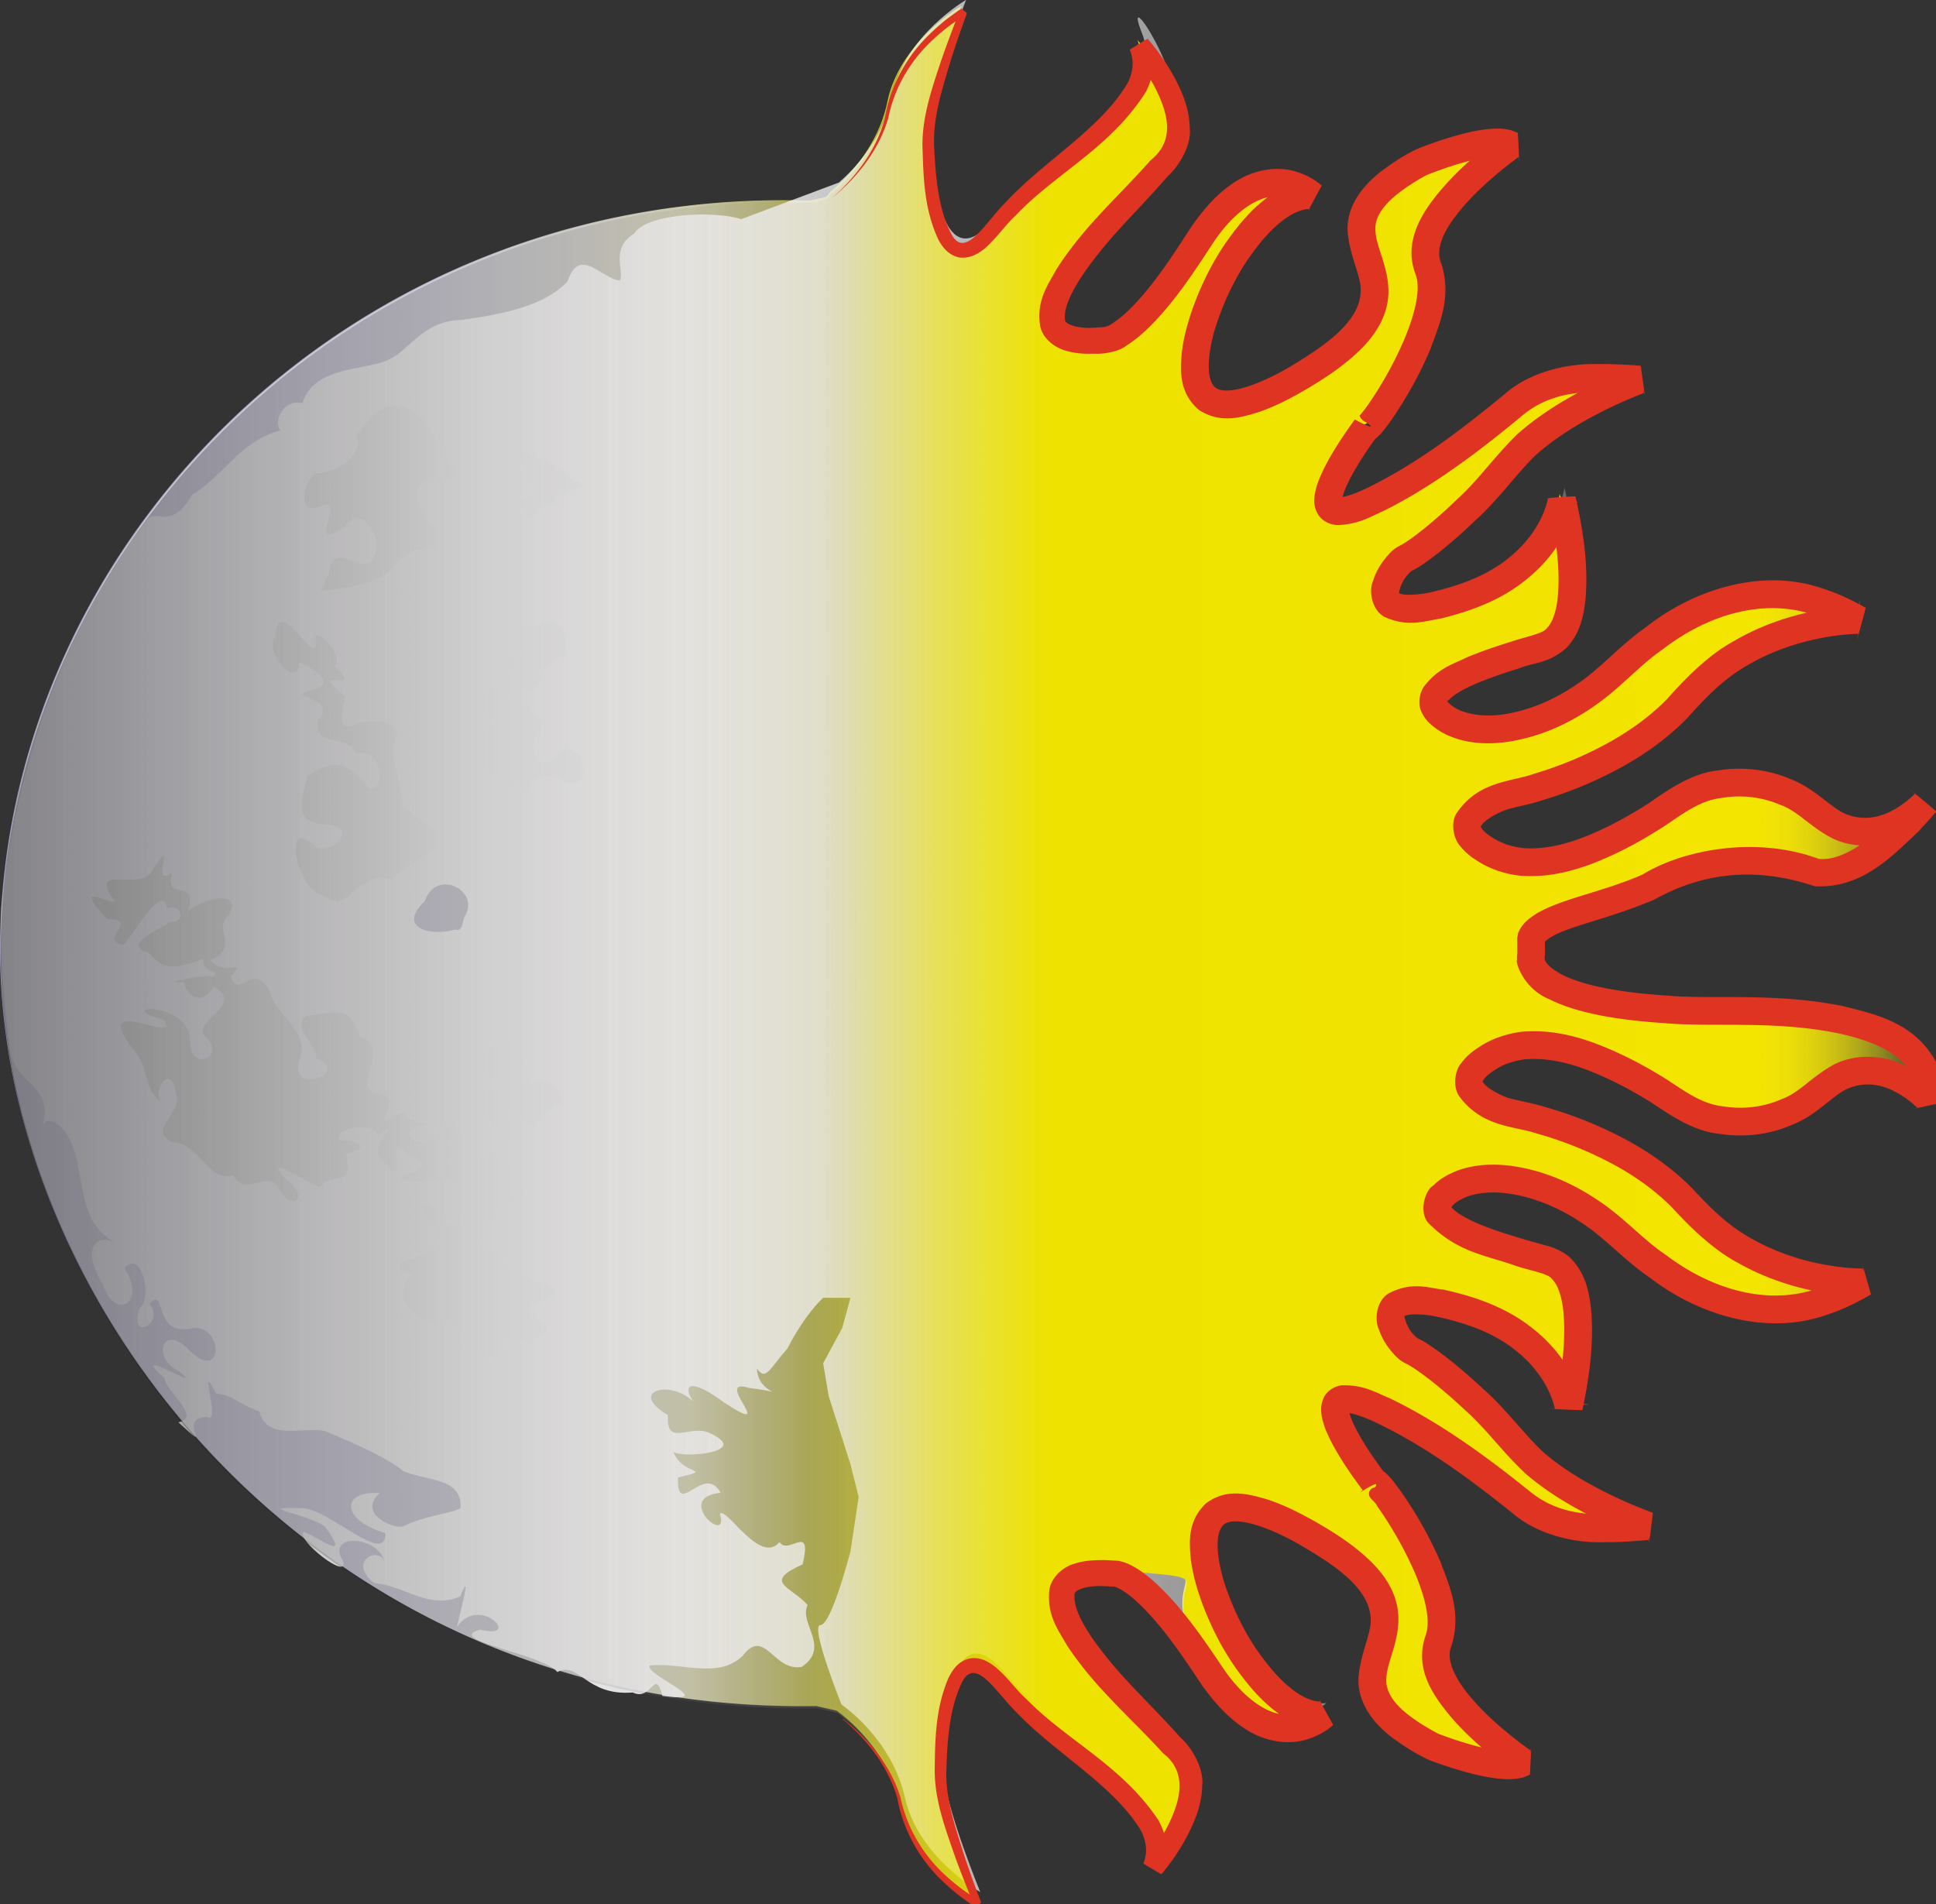 <svg xmlns="http://www.w3.org/2000/svg" viewBox="0 0 546.071 537.111"><rect x="0" y="0" width="546.071" height="537.111" fill="#333333" stroke="none"/><linearGradient id="a" y2="268.6" gradientUnits="userSpaceOnUse" x2="543.47" y1="268.6"><stop offset="0" stop-color="#bdb9da" stop-opacity=".8"/><stop offset=".112" stop-color="#bdb9d8" stop-opacity=".842"/><stop offset=".172" stop-color="#bdbad4" stop-opacity=".865"/><stop offset=".22" stop-color="#bdbace" stop-opacity=".883"/><stop offset=".261" stop-color="#bdbbc3" stop-opacity=".899"/><stop offset=".298" stop-color="#bdbcb5" stop-opacity=".913"/><stop offset=".333" stop-color="#bdbca1" stop-opacity=".926"/><stop offset=".365" stop-color="#bebd87" stop-opacity=".938"/><stop offset=".395" stop-color="#bebd65" stop-opacity=".949"/><stop offset=".422" stop-color="#bebe37" stop-opacity=".96"/><stop offset=".424" stop-color="#bebe33" stop-opacity=".961"/><stop offset=".545" stop-color="#ede200"/><stop offset=".909" stop-color="#f4e500"/><stop offset=".987" stop-color="#f4e500" stop-opacity=".141"/><stop offset="1" stop-color="#f4e500" stop-opacity="0"/></linearGradient><path d="M236.01 482.58s14.178 9.514 17.912 26.318c3.734 16.807 21.242 26.596 21.242 26.596s-8.88-21.578-10.161-32.088c-1.282-10.514.829-49.609 17.214-29.592 16.383 20.02 49.252 33.6 42.471 51.387 0 0 17.881-20.879 7.273-32.221l-10.607-11.344s-45.412-42.645-7.508-39.324 8.109-.662 26.053 26.859c17.943 27.523 32.863 12.982 32.863 12.982s-9.301 2.473-22.064-16.068c-12.766-18.543-25.105-60.537 19.887-33.818 44.992 26.717-8.441 36.736 32.605 58.676 0 0 19.9 7.965 25.887 4.613 0 0-29.91-20.215-24.004-34.09 5.908-13.869-17.182-46.422-18.074-44.934 0 0-30.051-38.576 8.893-16.922 38.941 21.65 30.609 32.838 68.459 29.246 0 0-25.619-8.826-37.148-22.867-11.527-14.041-26.041-25.057-29.658-26.533s-16.385-20.018 12.531-12.418c28.916 7.598 31.777 28.318 31.777 28.318s9.037-37.344-6.023-41.439c-15.061-4.092-38.859-10.828-28.699-19.021 10.158-8.193 31.834-3.848 48.48 11.359 16.648 15.205 40.52 31.561 69.545 13.906 0 0-29.451.822-48.555-20.979-19.102-21.801-51.906-26.965-51.906-26.965s-21.994-6.75-3.732-16.506c18.264-9.758 47.281 11.068 53.318 14.93 6.043 3.863 23.516 8.84 38.744-4.799 15.229-13.645 30.08 2.479 30.08 2.479s8.277-25.193-54.484-24.721c-62.76.473-57.348-15.926-57.348-15.926l-.035-4.735c2.656-6.633 24.281-9.201 35.654-15.599s28.795-8.333 42.66-3.328c13.865 5.007 32.924-19.187 32.924-19.187s-14.607 16.343-30.041 2.932c-15.432-13.411-32.826-8.171-38.811-4.217-5.979 3.954-34.678 25.213-53.088 15.73-18.406-9.48 3.484-16.559 3.484-16.559s32.725-5.657 51.494-27.743c18.773-22.086 48.236-21.705 48.236-21.705-29.289-17.216-52.91-.506-69.328 14.95-16.418 15.454-38.025 20.125-48.307 12.086-10.283-8.039 13.414-15.131 28.412-19.452s5.398-41.524 5.398-41.524-2.551 20.761-31.348 28.793c-28.799 8.032-16.313-10.699-12.719-12.23 3.598-1.53 17.941-12.76 29.26-26.974 11.316-14.213 36.797-23.423 36.797-23.423-37.898-3.022-29.398 8.036-68.01 30.271-38.613 22.235-9.145-16.787-9.145-16.787.914 1.477 23.51-31.418 17.395-45.2s23.492-34.447 23.492-34.447c-6.037-3.261-25.816 5.003-25.816 5.003-40.715 22.552 12.865 31.769-31.721 59.159-44.586 27.389-32.879-14.784-20.393-33.516 12.484-18.731 21.82-16.396 21.82-16.396s-15.139-14.315-32.664 13.472c-17.527 27.788-25.646 27.248-25.646 27.248-37.848 3.892 6.916-39.432 6.916-39.432l10.436-11.502c10.436-11.501-7.756-32.106-7.756-32.106 7.047 17.683-25.613 31.757-41.695 52.019-16.081 20.262-18.778-18.797-17.654-29.328 1.122-10.529 9.678-32.238 9.678-32.238s-17.36 10.051-20.842 26.912c-2.849 13.799-12.764 22.816-16.27 25.636a3.088 3.088 0 01-1.24 1.386l-4.441.956c-127.22-4.037-225.32 94.149-228.3 206.48-2.74 103.53 89.074 220.5 230.12 218.18l5.83 1.29z" fill="url(#a)"/><path d="M137.86 382.24c-10.451-4.041-7.95-.377-5.297-7.162-5.087-2.49-12.236-.238-15.862-5.107-5.108-2.646-1.972-12.262.917-10.146-11.405-2.566-.651-4.875 4.972-7.242 6.504-3.168-10.545-16.662.807-11.598.23 6.33 10.067 7.115 10.537.697-10.785.484-2.092-8.305-5.123-7.172-1.326-4.674-10.003.531-15.099-1.889-3.021-1.859 12.533-2.279 1.319-6.979-7.168-7.307.602 10.318-6.019 2.918-7.809-5.168 6.926-14.002-2.327-8.375-1.935-3.848-11.848-2.104-11.267 1.307 6.166.592 9.278 1.982 2.237 4.168 2.171 10.096-3.606 4.412-7.474 9.242-3.938-1.369-17.013-10.406-9.5-2.172 6.777 4.844 2.01 9.662-1.991 2.648-2.87-6.025-9.717 2.811-12.856-3.859-7.304 2.145-9.568-9.113-17.18-9.326-7.474-3.445 3.288-8.252.93-13.781-1.454-9.816-7.411.738-3.661 2.871-6.057-4.428-3.379-10.148-8.768-15.811-11.77-15.688 14.496-.252 9.007-7.783-15.292-4.242 6.873-5.35 7.42 5.375-.427 9.9 10.727 5.326 4.195-.887-3.767-3.941 11.565-8.779 2.531-13.805-5.406 7.701-8.637-1.168-8.578-1.379-8.047.855 6.122-2.464 8.499-1.433 2.172-2.504-3.136-.377-2.903-5.053-9.777 3.615-11.607 2.357-15.468-1.777-8.2-2.232 4.437-7.105 6.208-8.702 4.633.27 3.081-5.378-.997-3.754-.867-8.032-10.252 8.464-12.263 10.346-7.417-1.767 5.17-7.421-4.515-7.284-11.097-11.816 2.085-3.262 2.009-5.201-8.336-11.16 8.651-1.85 10.929-9.162 7.156-10.182-1.439 5.549 5.268 1.4-2.278 8.637 7.816.591 4.385 11.109 1.654-3.078 16.548-7.73 11.577.816-4.84 3.846 3.735 8.796-5.219 12.619 4.706 4.924 10.906-1.28 5.789 4.605 2.466 6.616 5.772-4.105 10.76 3.431 1.708 7.656 10.854 11.107 9.075 18.695-5.11 12.457 15.251 4.869 4.196.906 1.482-2.721-7.224-8.508-2.781-11.977 10.329-1.346 12.176-2.617 15.321 5.924 9.379 3.264-3.143 14.643 4.678 15.941 10.273.85-5.872 12.934 7.803 5.004.366 3.635 8.847 3.961 6.967 3.869-11.035.881-3.21 8.043 1.971 3.121 6.169-8.205 3.629-3.393 8.041 2.219 2.707 5.963 12.641.652 13.219 8.209 3.976 5.387 6.698 8.242-2.889 6.859-1.206 6.633-11.61 13.906-.302 15.699 2.968 7.211 7.406 7.113 13.108 9.15 9.817 4.344-13.812 4.691-2.661 9.58 8.521 3.951-5.494 8.252-9.547 4.861-.069 3.627 4.191 11.32-4.13 5.232v-.01zM91.142 252.68c-5.394-2.286-5.106-5.237-7.024-8.859-1.274-3.786-1.685-11.409 5.262-4.688 5.354 1.5 12.239-6.287 1.836-6.591-8.906-.694-5.845-7.542-4.536-13.49 9.014-6.547 12.953-2.205 17.563 3.583 5.087.069 2.731-12.795-3.57-9.796-2.466-6.325-12.26-1.424-11.078-9.624 6.72-6.933-11.432-6.267-.816-8.731 8.152-2.367-6.526-9.088-4.408-7.322-.801 7.44-9.955-3.291-6.699-7.252.438-13.602 11.295 8.645 11.574 1.375-2.135-6.007 8.263 2.876 5.118 6.82 9.449 8.174-9.02-.855 3.02 8.229-.178 1.708-3.87 11.715 3.932 7.571 5.151-1.183 13.894-.222 9.406 6.743.304 5.933 2.339 10.833 2.897 16.647 4.004 3.287 6.079 4.659 10.444 8.237 5.191 2.089-11.198 8.711-13.648 12.746-6.941-2.812-10.439 4.753-15.299 6.163-1.319-.58-2.645-1.17-3.969-1.76zm52.958 68.76c-4.372-3.867-8.72-5.748-6.391-13.432 6.192-1.4 4.549-3.961-.748-5.109-1.326-14.373 14.166-9.217 7.329-3.061 9.821-4.066-3.044 2.82 5.712 6.229 5.381-5.545 12.462 8.408 6.33 5.26-3.976 4.805-7.936 9.383-11.025 1.262-13.052 3.842 7.85 3.182 1.145 9.143-1.727 2.414-1.295 2.861-2.352-.295zm1.94-99.26c-5.921-3.224-9.884-3.44-9.594-10.079-5.742-2.73 7.269-7.712 1.55-10.189-5.044-10.522 10.016-8.599 5.307-14.523-11.766-.435 12.596-1.771.91-5.415.295-8.463 6.274-3.562 9.891-6.644 8.336.882 3.789 8.858 6.056 9.826-9.042-.432-5.485 13.119-14.211 8.328-9.875 5.163 10.671 5.552 6.135 13.873-5.446 3.002 2.54 12.452 5.396 4.693 7.806-4.269 10.297 11.332 2.3 8.454-4.493-2.598-11.856-2.286-11.268 4.212-.84-.85-1.66-1.7-2.49-2.54zM92.796 161.8c1.059-10.977 11.118 2.95 13.182-5.968 1.382-5.332-4.245-13.811-8.786-7.128-11.318 7.641.487-8.25-5.936-6.304-7.918 4.396-5.905-7.554-1.862-8.843 5.652-.426 13.54-4.962 11.031-11.121 1.547-.777 4.725-7.291 10.174-7.892 9.546-.982 12.321 11.937 18.069 17.302-.018 8.685-6.651.325-8.617 3.485-9.385 8.293 10.17 14.77 2.182 19.239-7.216-.36-9.627 4.357-12.574 6.501-3.407 3.435-11.828 5.043-19.161 5.577l2.297-4.86zm55.234-17.96c-5.615-5.084 5.697-1.819 1.61-7.851-1.093.141-4.655-12.854-3.675-9.75 8.035 5.446 6.478 1.049 15.75 9.17 9.052 2.848-9.701 2.145-3.312 8.448-7.546-5.109-4.571 3.134-11.17 1.815l.411-.947.39-.89z" fill="#676666"/><g opacity=".6"><linearGradient id="b" y2="268.67" gradientUnits="userSpaceOnUse" x2="543.71" y1="268.67" x1=".246"><stop offset="0" stop-color="#fff" stop-opacity=".8"/><stop offset=".358" stop-color="#fff" stop-opacity=".502"/><stop offset=".362" stop-color="#f2f0f0" stop-opacity=".498"/><stop offset=".388" stop-color="#b5afad" stop-opacity=".478"/><stop offset=".417" stop-color="#827978" stop-opacity=".455"/><stop offset=".449" stop-color="#5c5251" stop-opacity=".431"/><stop offset=".483" stop-color="#3f3635" stop-opacity=".404"/><stop offset=".521" stop-color="#292322" stop-opacity=".375"/><stop offset=".563" stop-color="#191515" stop-opacity=".341"/><stop offset=".613" stop-color="#0d0a0b" stop-opacity=".302"/><stop offset=".674" stop-color="#040403" stop-opacity=".255"/><stop offset=".761" stop-opacity=".187"/><stop offset="1" stop-opacity="0"/></linearGradient><path d="M236.26 482.65s14.178 9.512 17.912 26.318c3.732 16.805 21.242 26.596 21.242 26.596s-8.881-21.578-10.162-32.09c-1.281-10.514.828-49.607 17.213-29.592 16.383 20.02 49.252 33.602 42.473 51.389 0 0 17.879-20.879 7.271-32.221l-10.607-11.344s-45.41-42.646-7.508-39.324 8.109-.662 26.053 26.857c17.943 27.525 32.865 12.982 32.865 12.982s-9.301 2.475-22.064-16.068c-12.766-18.543-25.107-60.535 19.887-33.816 44.99 26.715-8.443 36.736 32.604 58.676 0 0 19.902 7.965 25.889 4.611 0 0-29.912-20.215-24.004-34.088 5.908-13.871-17.184-46.424-18.074-44.936 0 0-30.051-38.574 8.893-16.92 38.939 21.65 30.607 32.836 68.457 29.246 0 0-25.617-8.826-37.148-22.869-11.525-14.041-26.039-25.055-29.658-26.533-3.617-1.475-16.383-20.016 12.533-12.418 28.916 7.6 31.777 28.32 31.777 28.32s9.037-37.344-6.025-41.439c-15.061-4.094-38.859-10.83-28.699-19.023 10.158-8.191 31.836-3.846 48.482 11.359 16.648 15.205 40.52 31.561 69.545 13.906 0 0-29.453.822-48.557-20.977-19.102-21.801-51.904-26.965-51.904-26.965s-21.996-6.75-3.732-16.506c18.262-9.758 47.279 11.066 53.318 14.93 6.041 3.861 23.514 8.84 38.744-4.801 15.227-13.643 30.078 2.48 30.078 2.48s8.277-25.193-54.482-24.723c-62.762.475-57.35-15.925-57.35-15.925l-.035-4.734c2.656-6.633 24.281-9.201 35.654-15.599 11.375-6.398 28.795-8.333 42.662-3.328 13.865 5.007 32.922-19.187 32.922-19.187s-14.607 16.343-30.039 2.932c-15.432-13.411-32.828-8.171-38.811-4.217-5.98 3.954-34.68 25.213-53.088 15.73-18.408-9.48 3.484-16.559 3.484-16.559s32.723-5.657 51.492-27.743c18.773-22.086 48.236-21.705 48.236-21.705-29.287-17.216-52.91-.506-69.328 14.95-16.416 15.454-38.025 20.125-48.307 12.086-10.281-8.039 13.414-15.131 28.412-19.452s5.398-41.524 5.398-41.524-2.549 20.761-31.348 28.793c-28.797 8.032-16.313-10.699-12.717-12.23 3.596-1.53 17.941-12.76 29.258-26.974 11.316-14.213 36.799-23.423 36.799-23.423-37.9-3.022-29.398 8.036-68.012 30.271-38.611 22.235-9.145-16.787-9.145-16.787.914 1.477 23.512-31.418 17.396-45.2s23.49-34.447 23.49-34.447c-6.037-3.261-25.816 5.003-25.816 5.003-40.713 22.552 12.865 31.769-31.721 59.159-44.584 27.389-32.877-14.784-20.393-33.516 12.486-18.731 21.822-16.396 21.822-16.396s-15.139-14.315-32.664 13.472c-17.527 27.788-25.648 27.248-25.648 27.248-37.848 3.892 6.918-39.432 6.918-39.432l10.436-11.502c10.434-11.501-7.756-32.106-7.756-32.106 7.045 17.683-25.615 31.757-41.695 52.019-16.082 20.262-18.779-18.797-17.656-29.328 1.123-10.529 9.678-32.238 9.678-32.238s-17.359 10.051-20.84 26.912c-2.85 13.799-12.764 22.816-16.271 25.636a3.07 3.07 0 01-1.24 1.386l-4.439.956C101.41 52.642 3.31 150.827.33 263.158c-2.74 103.53 89.074 220.5 230.12 218.18l5.83 1.29z" fill="url(#b)"/></g><linearGradient id="c" y2="266.89" gradientUnits="userSpaceOnUse" x2="544.81" y1="266.89" x1=".255"><stop offset="0" stop-color="#f1f0f0" stop-opacity=".4"/><stop offset=".242" stop-color="#f1f0f0"/><stop offset=".338" stop-color="#f8f7f7" stop-opacity=".874"/><stop offset=".513" stop-color="#fdfdfd" stop-opacity=".643"/><stop offset="1" stop-color="#fff" stop-opacity="0"/></linearGradient><path d="M232.19 366.12c-2.706 2.424-6.98 8.061-10.013 14.188-5.189 5.904-6.173 9.393-8.671 5.736.18 7.916 11.06 7.133-2.295 5.477-10.613-3.277 9.171 14.695-7.154 4.004-8.619-6.441-11.92-5.447-8.619-.271-6.478-6.18-18.515-2.836-7.031 3.953-.541 8.646 5.234 3.217 10.869 4.674 13.983 5.797-7.094 7.652-9.332 5.646 2.324 6.795 11.944 4.686 1.29 7.287-.403 11.908 7.283-4.242 12.03 4.281-13.51 1.375 2.682 15.34-.222 5.895 2.031-1.803 11.337 14.602 16.83 8.008 2.444 3.979 9.378-5.801 6.522 6.303-11.305 5.113-3.57 6.018 1.411 11.457-2.588 5.213 6.604 11.848-1.649 17.459-7.939 1.5-10.408-11.258-16.592-3.213-6.86 6.891-17.555 1.801-26.288 2.838-1.599 2.625 20.274 10.885 3.55 8.57-2.155-8.229-2.879 1.699-8.362-.967l-.009.006c-13.26 1.076-15.147-8.984-21.244-5.766-4.174-5.217-32.419-9.047-21.776-11.982 12.225 3.154-.211-10.201-6.569-.67.22-1.525 4.756-17.98.917-8.682-8.881 3.879-15.619-3.084-24.198-3.76-7.984-6.305 1.634-10.516 2.807-6-1.284-7.256-16.648-8.377-11.672-.313 2.032 6.131-13.579-6.205-11.028-8.084 4.492 1.48 13.458 8.889 6.047-1.473-4.492-3.637-21.5-5.805-6.314-5.256 7.548.385 23.519 16.465 23.271 7.039-13.161-3.971-12.123-12.182-1.604-11.289-6.477 5.748 4.107 10.381 6.773 9.324 5.804-3.029 14.19-3.654 16.04-5.135.583-8.818-10.116-7.586-16.211-10.455-5.213-4.221-14.797-8.156-21.954-11.242-6.523-1.314-16.452 2.879-18.578-5.547-6.877-2.525-6.792-4.348-12.268-5.098-5.436-10.678 1.752 9.25-2.514 6.666-9.15.211 2.804 11.459-8.077 1.494 6.804-1.313-3.519-8.59-3.903-12.445-11.382-10.16 12.747 4.957 3.992-1.992-7.721-3.799-4.46-13.443 2.622-6.254 10.435 10.693 10.066-7.934.745-5.713-10.826 1.975-6.587-12.092-11.593-7.033 4.613 5.85-6.085 10.713-2.861 1.316 3.951-2.961.541-16.869-4.219-11.352 6.283 9.357-2.347 15.473-6.107 4.5-6.712-10.783-.913-14.992 4.429-11.035-8.629-5.105-9.035-9.754-11.411-22.016-1.66-11.674-8.861-15.502-10.028-11.441 3.49-12.373-8.386-11.416-9.243-22.684-1.621-12.801-2.883-26.144-2.352-39.068 4.125-39.316 17.013-78.112 41.621-110.02 2.817-1.705 6.621 3.168 12.201-6.404 8.735-5.204 13.825-15.431 24.912-18.158-2.116-2.487.744-8.994 6.199-7.715 3.301-10.803 18.685-9.098 24.699-12.426 5.624-2.678 9.479-10.994 20.444-11.044 12.961-1.857 23.213-4.224 29.62-10.802 3.353-10.385 9.918-.481 14.789-.314 1.327-2.688-2.853-8.998 3.997-13.197 3.346-5.691 22.404-6.595 30.225-4.098l27.573-10.345c4.198-3.657 12.446-12.19 15.003-24.574 3.47-16.885 20.83-26.936 20.83-26.936s-8.555 21.709-9.678 32.238c-1.123 10.53 1.574 49.589 17.654 29.328s48.742-34.335 41.695-52.019 18.189 20.605 7.756 32.106l-10.436 11.502S274.714 96.45 312.56 92.56s8.121.539 25.648-27.248c17.525-27.788 32.666-13.473 32.666-13.473s-9.338-2.335-21.824 16.396c-12.484 18.732-24.191 60.904 20.395 33.516 44.586-27.391-8.994-36.607 31.721-59.159 0 0 19.779-8.265 25.816-5.003 0 0-29.607 20.665-23.49 34.447 6.115 13.782-16.482 46.677-17.396 45.2 0 0-29.469 39.021 9.145 16.787 38.611-22.234 30.111-33.293 68.012-30.271 0 0-25.482 9.211-36.799 23.424-11.318 14.214-25.662 25.443-29.26 26.974-3.594 1.531-16.078 20.262 12.719 12.229 28.799-8.031 31.348-28.793 31.348-28.793s9.6 37.203-5.398 41.523c-14.998 4.322-38.695 11.414-28.412 19.452 10.281 8.04 31.891 3.369 48.307-12.085 16.418-15.456 40.041-32.166 69.328-14.95 0 0-29.463-.382-48.234 21.705-18.771 22.086-51.496 27.742-51.496 27.742s-21.891 7.079-3.482 16.56c18.408 9.483 47.107-11.776 53.088-15.729 5.984-3.955 23.379-9.194 38.811 4.217 15.434 13.411 30.041-2.932 30.041-2.932s-19.059 24.193-32.924 19.187c-13.865-5.005-31.287-3.071-42.662 3.327-11.373 6.398-32.998 8.965-35.654 15.6l.035 4.734s-5.412 16.398 57.35 15.926c62.76-.473 54.484 24.721 54.484 24.721s-14.852-16.123-30.08-2.48c-15.229 13.641-32.701 8.662-38.744 4.801-6.039-3.863-35.057-24.688-53.32-14.93-18.262 9.756 3.732 16.506 3.732 16.506s32.805 5.164 51.908 26.965 48.555 20.979 48.555 20.979c-29.025 17.654-52.898 1.299-69.547-13.908-16.646-15.205-38.322-19.551-48.48-11.359-10.16 8.193 13.639 14.93 28.699 19.023 15.061 4.098 6.023 41.441 6.023 41.441s-2.861-20.721-31.777-28.32c-28.916-7.598-16.148 10.943-12.531 12.418 3.617 1.479 18.131 12.492 29.658 26.533 11.529 14.043 37.148 22.869 37.148 22.869-37.85 3.59-29.518-7.596-68.459-29.246-38.943-21.654-8.891 16.922-8.891 16.922.891-1.49 23.98 31.063 18.074 44.934-5.908 13.873 24.004 34.09 24.004 34.09-5.988 3.352-25.889-4.613-25.889-4.613-41.049-21.939 12.387-31.959-32.605-58.676-44.992-26.719-32.652 15.273-19.887 33.816 12.764 18.543 22.066 16.07 22.066 16.07s-14.924 14.541-32.867-12.984c-17.941-27.52-26.053-26.857-26.053-26.857-37.902-3.32 7.51 39.324 7.51 39.324l10.605 11.344c10.609 11.342-7.271 32.221-7.271 32.221 6.779-17.787-26.088-31.367-42.473-51.387-16.383-20.018-18.494 19.076-17.211 29.59 1.281 10.512 10.16 32.09 10.16 32.09s-17.507-9.791-21.24-26.596c-3.734-16.805-17.91-26.318-17.91-26.318s-9.008-22.412-5.931-22.412 8.462-20.771 8.462-20.771l2.307-15.383-2.307-9.23-6.154-19.232-1.539-9.23 5.385-10 2.309-8.461-7.72-.02zm-100.9-107.94c3.954-7.257-8.43-13.169-11.451-3.997-7.84 7.404 1.162 10.121 8.56 8.055 2.44.79 1.87-2.92 2.89-4.06z" fill="url(#c)"/><linearGradient id="d" y2="269.24" gradientUnits="userSpaceOnUse" x2="543.62" y1="269.24" x1=".152"><stop offset="0" stop-opacity=".4"/><stop offset=".267" stop-color="#383838" stop-opacity=".161"/><stop offset=".289" stop-color="#4d4a4a" stop-opacity=".156"/><stop offset=".326" stop-color="#706a6a" stop-opacity=".148"/><stop offset=".368" stop-color="#928d8c" stop-opacity=".139"/><stop offset=".414" stop-color="#b2adac" stop-opacity=".129"/><stop offset=".466" stop-color="#cdcac9" stop-opacity=".117"/><stop offset=".527" stop-color="#e3e1e0" stop-opacity=".104"/><stop offset=".602" stop-color="#f3f2f2" stop-opacity=".087"/><stop offset=".707" stop-color="#fcfcfc" stop-opacity=".064"/><stop offset="1" stop-color="#fff" stop-opacity="0"/></linearGradient><path d="M236.17 483.22s14.178 9.514 17.91 26.318c3.734 16.807 21.244 26.596 21.244 26.596s-8.881-21.578-10.162-32.088c-1.283-10.514.828-49.609 17.213-29.592 16.383 20.02 49.252 33.6 42.473 51.387 0 0 17.879-20.879 7.271-32.221l-10.607-11.344s-45.41-42.645-7.508-39.324 8.109-.662 26.053 26.859c17.943 27.523 32.865 12.982 32.865 12.982s-9.301 2.473-22.066-16.068c-12.766-18.543-25.105-60.537 19.889-33.818 44.99 26.717-8.443 36.736 32.604 58.676 0 0 19.9 7.965 25.889 4.613 0 0-29.912-20.215-24.004-34.09 5.906-13.869-17.184-46.422-18.074-44.934 0 0-30.051-38.576 8.893-16.922 38.939 21.65 30.607 32.838 68.457 29.246 0 0-25.619-8.826-37.148-22.869-11.525-14.041-26.041-25.055-29.658-26.531s-16.385-20.016 12.531-12.42c28.916 7.6 31.777 28.32 31.777 28.32s9.037-37.344-6.023-41.439c-15.061-4.094-38.859-10.828-28.699-19.023 10.158-8.191 31.834-3.846 48.482 11.361 16.646 15.203 40.518 31.561 69.543 13.906 0 0-29.451.82-48.555-20.979-19.102-21.801-51.906-26.965-51.906-26.965s-21.994-6.75-3.732-16.506c18.264-9.758 47.281 11.066 53.32 14.93 6.041 3.861 23.514 8.84 38.742-4.801 15.229-13.643 30.08 2.48 30.08 2.48s8.277-25.193-54.484-24.721c-62.76.473-57.348-15.926-57.348-15.926l-.035-4.734c2.656-6.634 24.281-9.201 35.654-15.599 11.375-6.398 28.795-8.332 42.66-3.328 13.867 5.008 32.924-19.186 32.924-19.186s-14.607 16.342-30.039 2.932c-15.432-13.412-32.828-8.172-38.811-4.218-5.98 3.954-34.68 25.212-53.088 15.729-18.408-9.48 3.482-16.559 3.482-16.559s32.725-5.657 51.494-27.742c18.773-22.087 48.236-21.705 48.236-21.705-29.289-17.217-52.91-.506-69.328 14.949-16.416 15.454-38.025 20.125-48.307 12.086-10.283-8.039 13.414-15.131 28.412-19.452s5.398-41.524 5.398-41.524-2.549 20.762-31.348 28.794c-28.797 8.031-16.313-10.699-12.719-12.229 3.598-1.531 17.943-12.76 29.26-26.975 11.316-14.213 36.799-23.423 36.799-23.423-37.9-3.022-29.398 8.036-68.012 30.271-38.611 22.234-9.145-16.787-9.145-16.787.914 1.476 23.512-31.418 17.396-45.201s23.49-34.446 23.49-34.446c-6.037-3.261-25.816 5.003-25.816 5.003-40.713 22.551 12.865 31.769-31.721 59.159-44.584 27.389-32.877-14.783-20.393-33.515 12.484-18.731 21.822-16.396 21.822-16.396s-15.139-14.315-32.666 13.472c-17.527 27.789-25.646 27.248-25.646 27.248-37.848 3.892 6.916-39.432 6.916-39.432l10.436-11.501c10.436-11.501-7.756-32.106-7.756-32.106 7.047 17.683-25.613 31.757-41.695 52.019-16.08 20.262-18.777-18.798-17.654-29.328 1.123-10.529 9.678-32.238 9.678-32.238s-17.359 10.051-20.84 26.911c-2.85 13.8-12.766 22.816-16.271 25.636a3.088 3.088 0 01-1.24 1.386l-4.441.956C101.328 53.205 3.238 151.388.248 263.73c-2.74 103.53 89.075 220.5 230.12 218.17l5.84 1.29z" fill="url(#d)"/><linearGradient id="e" y2="269.21" gradientUnits="userSpaceOnUse" x2="543.73" y1="269.21" x1=".264"><stop offset="0" stop-color="#bdb9da" stop-opacity="0"/><stop offset=".112" stop-color="#bdb9d8" stop-opacity="0"/><stop offset=".172" stop-color="#bdbad4" stop-opacity="0"/><stop offset=".22" stop-color="#bdbace" stop-opacity="0"/><stop offset=".261" stop-color="#bdbbc3" stop-opacity="0"/><stop offset=".298" stop-color="#bdbcb5" stop-opacity="0"/><stop offset=".333" stop-color="#bdbca1" stop-opacity="0"/><stop offset=".365" stop-color="#bebd87" stop-opacity="0"/><stop offset=".395" stop-color="#bebd65" stop-opacity="0"/><stop offset=".422" stop-color="#bebe37" stop-opacity="0"/><stop offset=".424" stop-color="#bebe33" stop-opacity="0"/><stop offset=".432" stop-color="#ccc82c" stop-opacity=".068"/><stop offset=".445" stop-color="#dbd420" stop-opacity=".173"/><stop offset=".461" stop-color="#e6dc12" stop-opacity=".304"/><stop offset=".483" stop-color="#ebe102" stop-opacity=".489"/><stop offset=".545" stop-color="#ede200"/><stop offset=".909" stop-color="#f4e500"/><stop offset=".987" stop-color="#f4e500" stop-opacity=".141"/><stop offset="1" stop-color="#f4e500" stop-opacity="0"/></linearGradient><path d="M236.28 483.18s14.178 9.514 17.912 26.318c3.734 16.807 21.241 26.596 21.241 26.596s-8.88-21.578-10.161-32.088c-1.281-10.514.83-49.609 17.214-29.592 16.383 20.02 49.252 33.6 42.471 51.387 0 0 17.881-20.879 7.273-32.221l-10.607-11.344s-45.412-42.645-7.508-39.324 8.109-.662 26.053 26.859c17.943 27.523 32.863 12.982 32.863 12.982s-9.301 2.473-22.064-16.068c-12.766-18.543-25.105-60.537 19.887-33.818 44.992 26.717-8.441 36.736 32.605 58.676 0 0 19.9 7.965 25.887 4.613 0 0-29.91-20.215-24.004-34.09 5.908-13.869-17.182-46.422-18.074-44.934 0 0-30.051-38.576 8.893-16.922 38.941 21.65 30.609 32.838 68.459 29.246 0 0-25.619-8.826-37.148-22.867-11.527-14.041-26.041-25.057-29.658-26.533s-16.385-20.018 12.531-12.418c28.916 7.598 31.777 28.318 31.777 28.318s9.037-37.344-6.023-41.439c-15.061-4.092-38.859-10.828-28.699-19.021 10.158-8.193 31.834-3.848 48.48 11.359 16.648 15.205 40.52 31.561 69.545 13.906 0 0-29.451.822-48.555-20.979-19.102-21.801-51.906-26.965-51.906-26.965s-21.994-6.75-3.732-16.506c18.264-9.758 47.281 11.068 53.318 14.93 6.043 3.863 23.516 8.84 38.744-4.799 15.229-13.645 30.08 2.479 30.08 2.479s8.277-25.193-54.484-24.721c-62.76.473-57.348-15.925-57.348-15.925l-.035-4.736c2.656-6.633 24.281-9.201 35.654-15.598 11.373-6.398 28.795-8.332 42.66-3.328 13.865 5.008 32.924-19.186 32.924-19.186s-14.607 16.342-30.041 2.932c-15.432-13.412-32.826-8.172-38.811-4.219-5.979 3.955-34.678 25.213-53.088 15.73-18.406-9.48 3.484-16.559 3.484-16.559s32.725-5.658 51.494-27.743c18.773-22.086 48.236-21.705 48.236-21.705-29.289-17.216-52.91-.506-69.328 14.95-16.418 15.454-38.025 20.125-48.307 12.086-10.283-8.039 13.414-15.131 28.412-19.453 14.998-4.321 5.398-41.524 5.398-41.524s-2.551 20.761-31.348 28.793c-28.799 8.032-16.313-10.699-12.719-12.23 3.598-1.53 17.941-12.76 29.26-26.974 11.316-14.213 36.797-23.423 36.797-23.423-37.898-3.022-29.398 8.036-68.01 30.271-38.613 22.235-9.145-16.787-9.145-16.787.914 1.477 23.51-31.418 17.395-45.2s23.492-34.447 23.492-34.447c-6.037-3.261-25.816 5.003-25.816 5.003-40.715 22.552 12.865 31.769-31.721 59.159-44.586 27.389-32.879-14.784-20.393-33.516 12.484-18.731 21.82-16.396 21.82-16.396s-15.139-14.315-32.664 13.472c-17.527 27.788-25.646 27.248-25.646 27.248-37.847 3.892 6.916-39.432 6.916-39.432l10.436-11.502c10.436-11.501-7.756-32.106-7.756-32.106 7.047 17.683-25.613 31.757-41.695 52.019s-18.779-18.797-17.654-29.328c1.121-10.529 9.678-32.238 9.678-32.238S254.06 12.359 250.579 29.22c-2.85 13.799-12.764 22.816-16.27 25.636a3.088 3.088 0 01-1.24 1.386l-4.441.956c-127.22-4.029-225.31 94.159-228.3 206.49-2.74 103.53 89.074 220.5 230.12 218.18l5.84 1.28z" fill="url(#e)"/><g><path d="M237.67 484.96c7.21 6.015 13.003 13.741 15.466 22.419 1.597 8.961 6.355 17.355 12.889 23.441a63.105 63.105 0 005.076 4.355l2.717 1.941 1.433.911c3.002-2.659.811-.791 1.472-1.408l-.036-.094-.073-.188-.146-.378-.291-.758a296.094 296.094 0 01-4.326-12.152c-2.554-8.159-5.338-16.157-4.891-24.365.245-8.144.936-16.82 4.182-23.663 3.645-8.159 9.47 1.861 15.124 7.585 11.507 12.152 27.381 20.586 35.435 33.583.839 1.613 1.389 3.269 1.521 4.897a9.5 9.5 0 01-.097 2.429c-.104.398-.112.807-.271 1.202l-.197.597-.095.3-.023.075c2.251 1.351-5.071-2.919 5.04 3.048l.151-.178c2.876-3.488 5.327-7.12 7.423-11.174 2.02-4.044 3.855-8.461 3.941-13.634.605-5.029-3.248-11.18-6.209-13.652-5.793-6.602-12.438-12.891-18.078-19.384-5.287-6.218-12.099-14.966-11.734-20.709-.276-1.6 3.774-2.756 8.127-2.576 1.025.062 2.357.146 3.137.179.242.035 1.209.425 1.984.893 1.667 1.012 3.399 2.394 5.025 3.968 6.654 6.383 12.004 14.391 17.774 23.049 3.151 4.356 6.782 8.675 11.802 11.998 4.85 3.346 12.024 5.243 18.459 2.923a19.867 19.867 0 004.492-2.182c.734-.493 1.325-.897 2.163-1.664-7.323-13.142-1.923-3.674-3.509-6.614l.006-.004-.035.004-.205.012-.574-.03c-1.709-.174-3.834-1.045-5.766-2.343-3.936-2.628-7.449-6.612-10.568-10.947-3.367-4.624-6.52-10.503-9.038-17.26-2.349-6.09-4.536-16.167-1.198-19.301 3.525-2.92 14.463 1.441 22.371 6.183 8.113 4.792 18.43 11.331 19.062 19.858.478 4.317-2.583 9.226-3.364 16.628-.699 8.248 5.508 14.792 10.72 18.289 2.927 2.059 5.153 3.493 8.943 5.34a117.6 117.6 0 009.431 3.165c3.242.921 6.562 1.747 10.224 2.169 1.895.136 3.739.347 6.137-.138.541-.062 1.207-.275 1.888-.562l.985-.42c.675-13.41.059-3.806.151-6.839l-.233-.163-1.938-1.403c-5.143-3.874-10.229-8.195-14.411-13.093-4.158-4.809-7.588-10.703-5.675-14.951 2.854-9.419-.628-16.8-3.265-23.869-3.078-7.007-6.821-13.595-11.316-19.976-1.354-1.704-1.948-2.938-4.399-5.153.032.502-1.861-2.361-2.654-3.431-2.077-2.993-4.064-6.098-5.625-9.208-.744-1.516-1.435-3.166-1.623-4.315-.145-.578.048-.887-.149-.429-.302.643-1.2.897-.752.794 1.658-.126 5.769 1.381 8.891 2.927 13.746 6.659 25.944 15.572 38.776 25.92 6.781 5.494 16.711 7.9 25.044 7.623 4.275.027 8.459-.258 12.614-.643.508-3.416-.586 7.599 1.236-7.667l-.317-.113-.682-.249-1.381-.526-2.763-1.119a139.371 139.371 0 01-5.475-2.428c-7.2-3.424-14.219-7.452-20.099-12.494-5.257-4.801-10.829-12.482-17.159-18.007a149.916 149.916 0 00-9.789-8.462c-1.725-1.336-3.462-2.647-5.361-3.908-1.025-.642-1.828-1.226-3.338-1.911.083.084-.536-.373-1.05-.984-2.505-2.352-2.909-6.531-2.631-5.235 1.009-.813 5.843-.645 9.439.198 7.795 1.716 15.509 4.377 21.556 9.192 3.046 2.345 5.7 5.143 7.747 8.31 1.053 1.565 1.888 3.257 2.584 4.964.343.854.64 1.73.855 2.566l.148.608.061.284c-6.88-.298 9.392.604 7.761.301l.364-1.655c1.717-8.635 2.89-17.337 2.117-26.567-.538-4.527-1.284-9.627-5.333-14.086-1.778-2.15-5.579-3.679-7.342-4.051l-6.072-1.71c-7.502-2.244-17.116-5.231-20.637-9.048-.137-.604-.473.63.408-.642.811-.887 2.468-1.803 3.949-2.389 3.18-1.164 6.937-1.415 10.681-1.014 7.535.854 15.041 3.953 21.549 8.317 6.457 4.084 12.142 10.657 19.377 15.557 13.459 10.389 32.737 16.519 49.814 10.483 4.187-1.346 8.109-3.234 11.825-5.378l.707-.386c-4.112-14.61-1.294-4.049-2.281-7.309l-.33-.004-1.377-.039-2.82-.188a71.239 71.239 0 01-5.651-.76c-7.495-1.295-14.729-3.787-21.167-7.417-6.715-3.742-11.366-8.348-17.024-14.455-5.835-5.839-12.575-10.452-19.595-14.112a113.98 113.98 0 00-21.73-8.612c-3.322-1.059-8.299-1.921-10.457-2.589-2.955-1.06-6.234-3.021-6.922-4.334-.587.025.196-1.542 3.108-3.424 2.71-1.813 5.307-2.542 8.313-3.06 6.023-.602 12.521.834 18.573 3.244 6.085 2.392 11.904 5.479 17.419 8.928 4.97 3.31 11.849 8.122 19.06 8.798 7.064 1.134 14.39.237 20.733-2.578 6.55-2.5 11.446-8.233 15.267-10.005 4.293-1.986 9.034-1.69 13.374.566a25.785 25.785 0 015.956 4.126l.597.573c-5.845 1.229 8.052-1.49 6.713-1.55l.112-.429.15-.733c.16-.944.239-1.845.229-2.74a16.915 16.915 0 00-.834-5.197c-5.695-13.467-18.554-15.805-27.672-18.135-19.717-3.843-36.489-1.656-49.656-2.913-13.279-.821-23.558-2.965-29.146-5.828-5.85-3.137-4.844-4.987-4.997-4.666a.802.802 0 01-.005-.113l-.006.029c.067-.49-.179 1.223.12-.985l-.002-.253-.009-1.226-.012-1.565-.007-.908-.004-.485-.001-.25c.25-1.34-.343 1.75-.275 1.434l.013-.007.023-.014c-.059-.069.705-.835 1.844-1.544 5.185-3.251 15.868-5.022 29.135-10.603 11.778-6.566 26.658-10.125 45.407-3.815 13.015.636 21.323-7.961 29.214-15.463l2.869-3.119 1.405-1.635c.239-.292.456-.543.717-.873 1.408.962-11.33-9.521-5.992-5.024l-.132.135-.293.295c-1.701 1.637-3.724 3.155-5.856 4.272-4.293 2.364-9.038 2.792-13.374.951-3.891-1.628-8.745-7.241-15.332-9.752-6.369-2.741-13.693-3.634-20.755-2.435-7.162.728-14.094 5.579-18.997 9.003-5.46 3.535-11.22 6.736-17.267 9.23-6.01 2.512-12.481 4.122-18.527 3.631-3.042-.385-5.646-1.121-8.396-2.823-2.981-1.715-3.929-3.594-3.391-3.426.501-1.221 3.751-3.312 6.673-4.42 2.023-.768 7.099-1.635 10.373-2.754a113.994 113.994 0 0021.616-8.888c6.966-3.756 13.669-8.416 19.433-14.328 5.624-6.234 10.124-10.917 16.785-14.785 6.35-3.783 13.554-6.372 21.016-7.818a66.312 66.312 0 015.638-.864l2.821-.248 1.385-.066c.213-.004.475-.016.647-.015-1.662 6.544 2.627-8.899 1.995-7.395l-.356-.188c-3.745-2.095-7.682-3.938-11.878-5.255-17.131-5.872-36.365.415-49.706 10.984-7.162 4.981-12.81 11.639-19.157 15.871-6.418 4.503-13.872 7.719-21.39 8.756-3.739.486-7.509.323-10.726-.762-3.459-.952-5.697-4.03-4.692-2.941 3.206-3.793 12.896-7.023 20.318-9.364 3.774-1.604 8.128-1.207 13.303-5.772 4.125-4.439 4.863-9.599 5.367-14.132.702-9.258-.593-17.948-2.423-26.555l-.377-1.628-.108-.435c-15.409.983-4.275.313-7.738.644l-.125.59c-.193.83-.457 1.716-.787 2.573a26.828 26.828 0 01-2.461 5.02c-1.978 3.209-4.565 6.064-7.556 8.477-5.947 4.937-13.59 7.756-21.359 9.611-3.609.898-8.361 1.239-9.657.426-.243 1.203-.067-2.569 2.391-5.147.387-.538 1.344-1.314 1.015-1.075 1.086-.511 2.339-1.274 3.211-1.876 1.901-1.288 3.628-2.615 5.332-3.978 3.384-2.733 6.587-5.604 9.681-8.589 6.228-5.587 11.783-13.375 16.895-18.291 5.79-5.138 12.718-9.306 19.864-12.846a142.683 142.683 0 015.433-2.52l2.745-1.165 1.373-.552.681-.264.338-.129c-.416-3.425 1.366 7.507-.855-7.708-4.16-.323-8.346-.548-12.612-.482-8.319-.144-18.215 2.245-24.982 7.833-12.73 10.541-24.728 19.661-38.383 26.551-3.134 1.599-7.093 3.206-9.009 3.188-.547-.015.215-.066.609.61.333.621.068.469.213-.121.135-1.078.75-2.737 1.473-4.261 1.481-3.127 3.414-6.269 5.438-9.294l1.553-2.253.792-1.108.397-.543.195-.264c1.196-.656-11.84.716-3.229 1.4 2.902-.142 3.214-1.231 3.137-1.007l.422-.395.813-.814 1.018-1.25c.68-.837 1.201-1.623 1.806-2.437 4.432-6.444 8.085-13.073 11.071-20.118 2.553-7.102 5.966-14.468 3.13-23.83-2.123-4.563 1.081-10.202 5.178-15.186 4.073-4.975 9.088-9.38 14.163-13.346l1.918-1.438.468-.34c.335 5.903-.141-8.212-.339-6.842l-.492-.207c-.635-.239-1.402-.575-1.953-.641-2.444-.514-4.304-.286-6.215-.147-3.684.443-6.986 1.32-10.223 2.278a118.447 118.447 0 00-9.387 3.283c-3.801 1.829-5.979 3.346-8.893 5.4-5.119 3.614-11.366 9.973-10.695 18.277.762 7.486 3.959 12.364 3.637 16.721-.332 8.549-10.516 15.281-18.542 20.213-7.847 4.87-18.629 9.471-22.421 6.745-3.447-2.875-1.511-13.047.74-19.161 2.375-6.801 5.443-12.738 8.71-17.426 3.05-4.38 6.47-8.471 10.362-11.177 1.91-1.357 4.003-2.31 5.754-2.551.409-.069.863-.055.979-.046l.01-.002c1.572-2.948-3.717 6.563 3.43-6.636-.176-.162-.229-.204-.34-.3l-.54-.432-1.056-.748a19.949 19.949 0 00-4.49-2.192c-6.42-2.339-13.619-.45-18.48 2.918-5.015 3.359-8.604 7.726-11.708 12.119-5.686 8.771-10.87 16.838-17.414 23.377-1.606 1.587-3.302 3.034-4.96 4.093-1.771 1.245-2.307 1.028-5.045 1.248-4.359.339-8.502-.829-8.389-2.321-.617-5.55 6.072-14.534 11.241-20.804 5.523-6.601 12.079-12.971 17.774-19.655 2.84-2.437 6.813-8.569 6.174-13.627-.096-5.186-1.932-9.628-4.016-13.639-2.14-4.027-4.645-7.652-7.533-11.084l-.294-.34c-2.245 1.357 4.915-3.163-5.052 3.021l.023.075.05.149.203.595c.165.393.232.796.315 1.196.177.799.244 1.609.184 2.423-.074 1.628-.565 3.291-1.354 4.92-7.719 13.16-23.509 21.833-34.84 34.124-5.568 5.658-11.287 16.101-15.085 8.196-3.426-6.714-4.25-15.409-4.646-23.539-.598-8.218 1.998-16.238 4.44-24.443 1.277-4.074 2.66-8.15 4.133-12.219l.558-1.523.07-.188c.355.233-2.851-2.508-1.544-1.313l-.095.059-.36.23-.7.466-2.697 1.971a60.131 60.131 0 00-5.029 4.409c-6.467 6.149-11.178 14.566-12.657 23.563-2.261 8.736-7.916 16.567-14.994 22.731 7.274-5.927 13.256-13.615 15.865-22.476 1.814-9.003 6.532-16.699 13.002-22.545a58.457 58.457 0 014.997-4.113l2.647-1.812.673-.419.333-.2.08-.046c1.386 1.133-1.787-1.609-1.486-1.278l-.078.192-.611 1.521a295.097 295.097 0 00-4.539 12.189c-2.676 8.063-5.68 16.528-5.313 25.299.256 8.556.559 17.08 4.46 25.426 1.062 1.966 2.759 4.4 5.986 5.026 3.202.356 5.577-1.282 7.295-2.72 3.546-3.227 5.58-6.435 8.594-9.204 11.207-11.853 26.644-18.968 36.666-34.818 1.076-2.117 1.891-4.536 2.062-7.118a14.133 14.133 0 00-.217-3.862c-.116-.636-.233-1.274-.452-1.87l-.295-.91-.075-.227-.038-.114c-10.008 6.081-2.744 1.722-4.965 3.095l.219.264c2.503 3.081 4.793 6.526 6.592 10.076 3.663 7.394 5.176 14.682-1.541 20-5.747 6.564-12.042 12.465-18.203 19.617-2.994 3.523-5.884 7.221-8.465 11.351-2.268 4.254-5.559 8.458-4.468 15.726.766 3.938 4.712 6.402 7.462 7.061 2.954.871 5.593.832 8.221.805 2.01.093 6.443-.483 8.643-2.289 2.418-1.518 4.416-3.253 6.293-5.069 7.352-7.222 13.017-16.059 18.457-24.344 5.246-7.774 13.512-14.989 21.41-12.073.959.322 1.893.794 2.738 1.344l.596.423.252.201c.016.013.092.082.041.034 7.119-13.186 1.707-3.714 3.208-6.67l-.241-.035c-1.229-.148-2.141-.089-3.074.029-3.65.528-6.594 2.072-9.179 3.852-5.164 3.62-8.945 8.299-12.353 13.143-3.719 5.355-7.034 11.773-9.679 19.317-1.271 3.802-2.448 7.863-2.905 12.482-.261 4.313-.822 10.533 4.84 15.466 6.264 4.109 12.27 2.053 17.055.605 4.973-1.727 9.544-4.169 14.082-6.864 4.524-2.734 9.132-5.728 13.458-9.744 4.177-3.834 8.751-9.581 8.915-17.033.084-7.248-3.492-12.889-3.645-17.346-.471-4.18 2.843-8.09 7.525-11.507 2.123-1.574 5.245-3.508 7.145-4.425a110.196 110.196 0 018.739-3.055c2.951-.881 5.985-1.656 8.839-1.993 1.353-.117 2.837-.199 3.652.015.28.016.251.122.406.128l.091.012c.179 1.419-.859-12.524-.572-6.517l-.543.394-2.089 1.565c-5.445 4.267-10.749 8.879-15.446 14.588-4.255 5.189-10.092 13.578-6.442 22.962 1.657 4.488-.503 11.838-3.045 18.013-2.699 6.389-6.212 12.762-10.249 18.621-.511.683-1.026 1.457-1.532 2.07l-.753.933-.185.179c.006.072-.125-.026-.003.191.798 1.494 1.527 1.511 2.198 1.964 3.53 2.849-4.453-1.475-3.555-1.025l-.225.302-.436.595-.848 1.188-1.657 2.404c-2.167 3.25-4.244 6.582-6.036 10.352-.868 1.929-1.739 3.852-2.146 6.58-.154 1.273-.359 3.193 1.013 5.439 1.452 2.283 4.244 2.983 5.604 2.927 5.849-.245 9.044-2.312 12.867-4.005 14.23-7.097 27.571-17.314 39.544-27.26 5.877-4.677 12.549-6.235 20.454-6.299 3.874-.061 7.852.147 11.853.458-1.867-15.212-.755-4.129-1.278-7.485l-.379.145-.752.292-1.479.594-2.92 1.238c-1.938.843-3.85 1.744-5.755 2.669-7.581 3.77-15.001 8.164-21.671 14.074-6.792 6.691-10.805 12.793-17.077 18.462-2.936 2.833-5.99 5.569-9.148 8.12-1.577 1.264-3.192 2.498-4.778 3.571-.867.583-1.414.922-2.231 1.318-2.202 1.233-2.669 2.089-3.655 3.129-1.638 2.027-2.96 4.132-3.806 6.954-1.097 2.354-.442 8.118 3.521 10.029 6.539 2.833 10.755 1.095 15.268.445 8.618-2.053 17.384-5.219 24.621-11.179 3.615-2.918 6.826-6.441 9.311-10.479a34.565 34.565 0 003.139-6.42c.429-1.13.782-2.287 1.07-3.528l.202-.972c-3.405.11 7.758-.954-7.604-.053l.084.339.342 1.482c1.729 7.996 2.881 16.374 2.269 24.116-.306 3.791-1.318 7.584-3.169 9.373-1.036 1.5-5.962 2.389-10.005 3.755-4.123 1.284-8.246 2.654-12.362 4.37-4.085 2.033-8.298 3.039-12.356 8.442-.985 1.532-1.542 3.877-.936 6.159.702 1.962 1.859 3.443 2.938 4.319 2.175 1.971 4.417 3.079 6.845 3.935 4.815 1.615 9.699 1.709 14.289 1.13 9.192-1.281 17.58-5.018 24.855-10.085 7.564-5.178 12.807-11.533 19.359-16.017 12.568-9.757 28.317-14.653 42.708-9.808 3.569 1.12 6.991 2.721 10.303 4.566l.314.163c-.249 1.661 4.022-13.726 1.95-7.219-.333 0-.574.012-.866.019l-1.637.078-3.196.28a74.33 74.33 0 00-6.272.961c-8.265 1.605-16.294 4.473-23.52 8.771-7.188 3.97-13.663 10.738-18.383 16.039-5.084 5.225-11.151 9.471-17.575 12.932a106.322 106.322 0 01-20.119 8.269c-6.411 2.322-15.615 1.884-21.842 11.233-1.705 2.873-.633 7.371 1.144 9.179 1.665 2.106 3.462 3.303 5.204 4.382 3.354 2.134 7.729 3.532 11.705 3.928 8.147.64 15.598-1.443 22.245-4.174 6.686-2.759 12.818-6.193 18.55-9.9 6.019-4.083 10.089-7.119 16.063-7.868 5.647-.95 11.365-.238 16.379 1.912 5.24 1.829 8.368 6.293 15.271 9.723 6.653 2.982 14.584 1.994 20.164-1.203 2.886-1.528 5.386-3.402 7.668-5.595l.437-.44.229-.236c5.406 4.427-7.032-6.393-5.838-5.174l-.594.722-1.271 1.478-2.635 2.866c-6.919 7.195-15.722 13.911-22.481 13.147-17.758-6.586-38.374-2.577-49.792 4.467-11.768 5.06-22.536 6.67-29.877 11.001-1.862 1.239-3.746 2.493-4.923 5.008l-.107.206-.053.103c.036-.282-.544 2.854-.296 1.555l.002.25.004.485.007.908a939.561 939.561 0 00.021 2.791l.002.253c.258-2.052-.024-.188.018-.534-.063.328-.089.59-.107.818-.059.905.01 1.303.002 1.309-.534-.088 1.364 7.851 9.253 11.045 7.389 3.696 18.338 5.75 32.163 6.656 13.9 1.249 30.632-.809 48.602 2.778 8.527 1.736 19.101 5.308 21.8 12.897.29.91.457 1.859.451 2.8.01.468-.042.937-.108 1.346l-.054.276-.018.07c-1.354.247 12.354-2.881 6.411-1.691l-.893-.864a33.504 33.504 0 00-7.804-5.404c-5.665-3.075-13.648-3.819-20.19-.636-6.771 3.645-9.771 8.023-15.052 9.905-4.988 2.214-10.716 2.92-16.363 2.025-5.952-.664-10.077-3.758-16.181-7.725-5.79-3.617-11.992-6.934-18.725-9.58-6.694-2.619-14.214-4.519-22.35-3.713-3.962.55-8.332 2.011-11.599 4.249-1.723 1.135-3.511 2.399-5.115 4.618-1.782 1.959-2.405 6.676-.552 9.271 6.497 8.848 15.575 8.364 22.04 10.574a106.264 106.264 0 0120.223 8.012c6.473 3.371 12.566 7.572 17.712 12.73 4.838 5.294 11.432 11.87 18.694 15.725 7.319 4.126 15.383 6.881 23.682 8.319 2.076.37 4.175.642 6.29.845l3.208.215 1.646.045.427.004c-.872-3.228 2.641 7.216-1.831-7.238l-.624.336c-3.283 1.888-6.69 3.526-10.248 4.668-14.332 4.982-30.138.215-42.824-9.386-6.597-4.388-11.944-10.731-19.628-15.732-7.379-4.912-15.827-8.517-25.062-9.581-4.606-.477-9.497-.268-14.28 1.479-2.405.999-4.6 2.063-6.756 4.213-2.438 1.375-4.065 7.727-1.312 10.579 8.397 8.504 16.623 9.091 24.923 12.165 4.17 1.331 8.861 2.054 9.917 3.627 1.865 1.839 2.881 5.672 3.218 9.469.673 7.759-.367 16.144-1.988 24.162l-.322 1.462c-1.698.175 14.536.65 7.609.095l-.103-.496-.228-.942a28.951 28.951 0 00-1.154-3.487c-.902-2.229-1.976-4.367-3.289-6.338-2.571-3.981-5.86-7.43-9.54-10.264-7.355-5.808-16.178-8.787-24.832-10.687-4.529-.512-8.802-2.332-15.396 1.015-3.884 2.377-3.931 7.919-2.839 10.168.944 2.737 2.311 4.795 4.024 6.784.891.939 1.79 2.032 3.813 2.978.419.173 1.375.769 2.122 1.256 1.609 1.068 3.236 2.29 4.833 3.528a142.328 142.328 0 019.256 8.003c6.331 5.549 10.443 11.704 17.382 18.209 6.769 5.79 14.271 10.031 21.911 13.678 1.92.896 3.847 1.764 5.799 2.573l2.94 1.189 1.491.568.763.278.405.145c1.831-15.211.292-4.198.604-7.585-3.996.372-7.971.636-11.837.609-7.908.052-14.54-1.506-20.496-6.138-12.137-9.816-25.638-19.767-39.996-26.642-3.885-1.6-7.031-3.696-13.145-3.641-1.434-.019-4.388 1.113-5.449 3.604-.967 2.223-.705 3.925-.509 5.216.502 2.634 1.413 4.512 2.315 6.423 1.867 3.712 4.002 7.008 6.224 10.218l1.697 2.376.872 1.175.449.591c-2.943 2.221 4.236-2.826 3.779-1.48-.121 1.166-1.224.372-1.846 1.744-.855 1.89 1.531 2.652 2.164 4.266 4.111 5.827 7.699 12.146 10.482 18.498 2.627 6.155 4.787 13.449 3.168 17.905-3.468 9.878 2.746 17.661 7.016 22.91 4.807 5.604 10.182 10.127 15.705 14.298l2.118 1.532.278.194c.198-2.922-.034 6.825.519-6.501l-.176.034c-.086.043-.196.12-.49.135-.861.222-2.361.138-3.73.023-2.877-.328-5.916-1.058-8.884-1.906a109.274 109.274 0 01-8.773-2.943c-1.883-.957-5.054-2.799-7.168-4.373-4.771-3.359-7.929-7.232-7.496-11.444.183-4.515 3.712-10.247 3.364-17.543-.402-7.466-5.142-12.982-9.371-16.755-4.399-3.922-9.058-6.826-13.629-9.479-4.588-2.615-9.208-4.975-14.227-6.601-4.79-1.314-11.009-3.326-17.073 1.234-5.35 5.179-4.582 11.226-4.255 15.562.58 4.584 1.81 8.631 3.157 12.404 2.796 7.48 6.215 13.856 10.041 19.129 3.484 4.792 7.391 9.383 12.633 12.901 2.643 1.714 5.647 3.179 9.355 3.572.452.057.965.054 1.457.056l.809-.052.469-.063.256-.043c-1.542-2.938 4.068 6.445-3.35-6.62a9.954 9.954 0 01-1.055.791 12.132 12.132 0 01-2.742 1.338c-7.883 2.886-16.208-4.317-21.545-12.018-5.572-8.25-11.368-16.963-18.882-24.056-1.894-1.791-3.956-3.477-6.425-4.943-1.317-.706-2.535-1.412-4.668-1.79-1.61-.118-2.668-.147-4.025-.221-2.652.068-5.281.041-8.245 1.031-2.82.704-6.593 3.596-7.112 7.483-.74 7.188 2.571 11.271 4.928 15.494 2.662 4.067 5.611 7.716 8.662 11.188 6.295 7.04 12.656 12.85 18.498 19.329 6.662 5.168 5.143 12.602 1.557 20.001-1.755 3.568-4.024 7.056-6.475 10.136l-.102.126c10.068 6.012 2.812 1.602 5.068 2.913l.035-.113.143-.457.279-.914c.206-.601.261-1.262.387-1.891.187-1.276.22-2.591.079-3.87-.263-2.57-1.151-4.949-2.283-7.028-10.367-15.561-25.858-22.483-37.229-34.18-3.036-2.714-5.095-5.96-8.782-9.082-1.769-1.363-4.279-3.016-7.478-2.331-3.164.825-4.626 3.307-5.675 5.28-3.647 8.412-3.846 16.935-3.937 25.497-.201 8.798 2.99 17.165 5.777 25.2a295.131 295.131 0 004.731 12.116l.315.755.16.378.08.19.041.095c.676-.565-1.456 1.399 1.525-1.243l-1.349-.801-2.668-1.785a61.997 61.997 0 01-5.041-4.061c-6.535-5.786-11.286-13.438-13.228-22.43-2.65-8.84-8.76-16.41-16.16-22.19z" fill="#DF3421"/></g></svg>